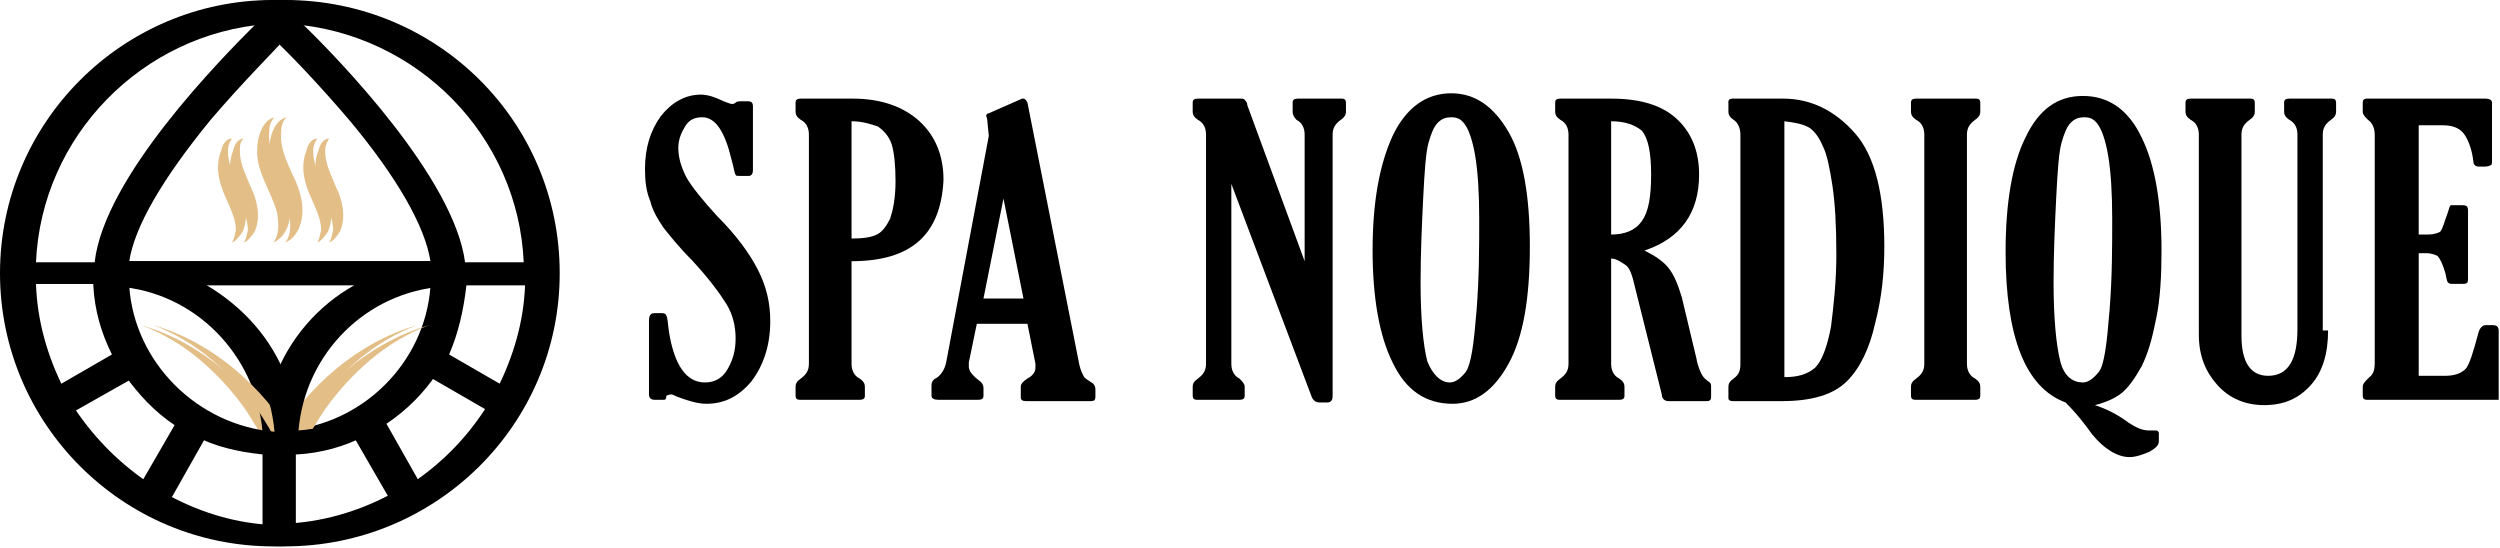 <?xml version="1.0" encoding="utf-8"?>
<!-- Generator: Adobe Illustrator 24.1.0, SVG Export Plug-In . SVG Version: 6.00 Build 0)  -->
<svg version="1.1" id="Layer_1" xmlns="http://www.w3.org/2000/svg" xmlns:xlink="http://www.w3.org/1999/xlink" x="0px" y="0px"
	 width="187.6px" height="41.1px" viewBox="0 0 187.6 41.1" style="enable-background:new 0 0 187.6 41.1;" xml:space="preserve">
<style type="text/css">
	.st0{fill:#E3BE86;}
</style>
<g>
	<g>
		<path d="M49.8,30h-0.7c-0.2,0-0.4-0.1-0.4-0.4v-5.5c0-0.4,0.1-0.6,0.4-0.6h0.6c0.2,0,0.3,0.1,0.3,0.2c0.1,0.1,0.1,0.5,0.2,1.2
			c0.4,2.5,1.3,3.8,2.7,3.8c0.7,0,1.3-0.3,1.7-1s0.6-1.4,0.6-2.3c0-0.9-0.2-1.8-0.7-2.6c-0.5-0.8-1.3-1.9-2.6-3.3
			c-1-1-1.7-1.9-2.1-2.4c-0.4-0.6-0.8-1.2-1-2c-0.3-0.7-0.4-1.5-0.4-2.4c0-1.6,0.4-2.9,1.2-4c0.8-1,1.8-1.6,3-1.6
			c0.5,0,1.1,0.2,1.7,0.5c0.3,0.1,0.5,0.2,0.6,0.2c0.1,0,0.2,0,0.3-0.1c0.1-0.1,0.3-0.1,0.4-0.1h0.5c0.3,0,0.4,0.1,0.4,0.4v4.8
			c0,0.2-0.1,0.4-0.3,0.4h-0.7c-0.2,0-0.3,0-0.3-0.1c-0.1-0.1-0.1-0.4-0.3-1.1c-0.5-2.1-1.2-3.2-2.2-3.2c-0.6,0-1,0.2-1.3,0.7
			c-0.3,0.5-0.5,1-0.5,1.6c0,0.7,0.2,1.4,0.6,2.2c0.4,0.7,1.2,1.7,2.3,2.9c1.5,1.5,2.5,2.9,3.1,4.1c0.6,1.2,0.9,2.4,0.9,3.8
			c0,1.8-0.5,3.3-1.4,4.5c-1,1.2-2.1,1.7-3.4,1.7c-0.6,0-1.3-0.2-2.1-0.5c-0.3-0.1-0.4-0.2-0.5-0.2c-0.1,0-0.2,0-0.4,0.1
			C50,30,49.9,30,49.8,30z"/>
		<path d="M63.9,19.6v7.7c0,0.5,0.2,0.9,0.6,1.1c0.3,0.2,0.4,0.4,0.4,0.6v0.7c0,0.2-0.1,0.3-0.4,0.3h-4.5c-0.2,0-0.3-0.1-0.3-0.3V29
			c0-0.2,0.1-0.4,0.4-0.6c0.4-0.3,0.6-0.6,0.6-1.1V10.1c0-0.5-0.2-0.9-0.6-1.1c-0.3-0.2-0.4-0.4-0.4-0.6V7.7c0-0.2,0.1-0.3,0.4-0.3
			h3.9c2.1,0,3.8,0.6,5,1.7c1.2,1.1,1.8,2.6,1.8,4.4C70.6,17.6,68.4,19.6,63.9,19.6z M63.9,9.1v8.8c0.9,0,1.5-0.1,1.9-0.3
			s0.7-0.6,1-1.2c0.2-0.6,0.4-1.5,0.4-2.8c0-1.2-0.1-2.2-0.3-2.8c-0.2-0.6-0.6-1-1-1.3C65.3,9.3,64.7,9.1,63.9,9.1z"/>
		<path d="M74.2,10.2l-0.1-1c0-0.3-0.1-0.5-0.1-0.5c0-0.1,0.1-0.2,0.2-0.2l2.5-1.1c0,0,0.1,0,0.1,0c0.1,0,0.2,0.1,0.3,0.3l3.9,19.7
			c0.1,0.4,0.2,0.6,0.3,0.8c0.1,0.2,0.3,0.3,0.6,0.5c0.2,0.1,0.3,0.3,0.3,0.5v0.6c0,0.2-0.1,0.3-0.3,0.3h-4.9
			c-0.3,0-0.4-0.1-0.4-0.3V29c0-0.2,0.2-0.4,0.5-0.6c0.4-0.2,0.6-0.5,0.6-0.8c0-0.1,0-0.2,0-0.3l-0.6-3h-3.8l-0.6,2.9
			c0,0.1,0,0.2,0,0.3c0,0.3,0.2,0.6,0.7,1c0.3,0.2,0.4,0.4,0.4,0.6v0.6c0,0.2-0.1,0.3-0.4,0.3h-3c-0.3,0-0.5-0.1-0.5-0.3v-0.8
			c0-0.2,0.1-0.4,0.3-0.5c0.4-0.2,0.7-0.7,0.8-1.2L74.2,10.2z M75.3,14.9l-1.5,7.5h3L75.3,14.9z"/>
		<path d="M97.9,19.6v-9.5c0-0.5-0.2-0.9-0.6-1.1C97.1,8.8,97,8.6,97,8.4V7.7c0-0.2,0.1-0.3,0.4-0.3h3.3c0.2,0,0.3,0.1,0.3,0.3v0.7
			c0,0.2-0.1,0.4-0.4,0.6c-0.4,0.3-0.6,0.6-0.6,1.1v19.6c0,0.3-0.1,0.5-0.4,0.5H99c-0.3,0-0.5-0.2-0.6-0.5l-6-15.9v13.5
			c0,0.5,0.2,0.9,0.6,1.1c0.2,0.2,0.4,0.4,0.4,0.6v0.7c0,0.2-0.1,0.3-0.4,0.3h-3.2c-0.2,0-0.3-0.1-0.3-0.3V29c0-0.2,0.1-0.4,0.4-0.6
			c0.4-0.3,0.6-0.6,0.6-1.1V10.1c0-0.5-0.2-0.9-0.6-1.1c-0.3-0.2-0.4-0.4-0.4-0.6V7.7c0-0.2,0.1-0.3,0.4-0.3h3.1
			c0.2,0,0.4,0,0.4,0.1c0.1,0.1,0.2,0.2,0.2,0.4L97.9,19.6z"/>
		<path d="M109,30.3c-2,0-3.5-1-4.5-3.1c-1-2-1.5-4.9-1.5-8.4c0-3.6,0.5-6.4,1.5-8.6c1-2.1,2.5-3.2,4.4-3.2c1.8,0,3.2,1,4.3,2.9
			c1.1,1.9,1.6,4.8,1.6,8.6c0,3.9-0.5,6.8-1.6,8.8S110.7,30.3,109,30.3z M108.8,28.7c0.4,0,0.8-0.3,1.2-0.8c0.4-0.6,0.6-2.1,0.8-4.6
			c0.2-2.5,0.2-4.8,0.2-6.9c0-1.9-0.1-3.5-0.3-4.7c-0.2-1.2-0.5-2-0.8-2.4c-0.3-0.4-0.6-0.5-1-0.5c-0.4,0-0.7,0.1-1,0.4
			c-0.3,0.3-0.5,0.8-0.7,1.5s-0.3,2.1-0.4,4.1c-0.1,2-0.2,4.2-0.2,6.4c0,2.7,0.2,4.7,0.5,5.9C107.5,28.1,108.1,28.7,108.8,28.7z"/>
		<path d="M120.9,19.4v7.9c0,0.5,0.2,0.9,0.6,1.1c0.3,0.2,0.4,0.4,0.4,0.6v0.7c0,0.2-0.1,0.3-0.4,0.3h-4.5c-0.2,0-0.3-0.1-0.3-0.3
			V29c0-0.2,0.1-0.4,0.4-0.6c0.4-0.3,0.6-0.6,0.6-1.1V10.1c0-0.5-0.2-0.9-0.6-1.1c-0.3-0.2-0.4-0.4-0.4-0.6V7.7
			c0-0.2,0.1-0.3,0.4-0.3h3.8c2.2,0,3.8,0.5,4.9,1.5c1.1,1,1.7,2.4,1.7,4.2c0,2.9-1.4,4.8-4.1,5.7c0.8,0.4,1.4,0.8,1.8,1.3
			c0.4,0.5,0.7,1.2,1,2.2l1.1,4.6c0.1,0.6,0.3,1,0.4,1.2c0.1,0.2,0.3,0.4,0.6,0.6c0.1,0.1,0.1,0.2,0.1,0.3v0.8
			c0,0.2-0.1,0.3-0.3,0.3h-2.9c-0.3,0-0.5-0.2-0.5-0.5l-2-8c-0.2-0.9-0.4-1.5-0.7-1.7S121.3,19.4,120.9,19.4z M120.9,9.1v8.5
			c1,0,1.8-0.3,2.3-1c0.5-0.7,0.7-1.8,0.7-3.5c0-1.6-0.2-2.7-0.7-3.3C122.7,9.4,122,9.1,120.9,9.1z"/>
		<path d="M129.7,8.4V7.6c0-0.1,0.1-0.2,0.3-0.2h3.8c2.1,0,3.9,0.9,5.4,2.6s2.2,4.6,2.2,8.5c0,2-0.2,3.9-0.7,5.8
			c-0.4,1.8-1.1,3.3-2.1,4.3c-1,1-2.6,1.5-4.9,1.5h-3.7c-0.2,0-0.3-0.1-0.3-0.2V29c0-0.2,0.1-0.4,0.4-0.6c0.4-0.3,0.5-0.6,0.5-1.1
			V10.1c0-0.5-0.2-0.9-0.5-1.1C129.8,8.8,129.7,8.6,129.7,8.4z M133.9,9.1v19.2c1,0,1.7-0.2,2.3-0.7c0.5-0.5,0.9-1.5,1.2-3.1
			c0.2-1.6,0.4-3.4,0.4-5.4c0-2.2-0.1-3.9-0.3-5.2c-0.2-1.3-0.4-2.3-0.7-2.9c-0.3-0.7-0.6-1.1-1-1.4C135.3,9.3,134.7,9.2,133.9,9.1z
			"/>
		<path d="M147.6,27.3c0,0.5,0.2,0.9,0.6,1.1c0.3,0.2,0.4,0.4,0.4,0.6v0.7c0,0.2-0.1,0.3-0.4,0.3h-4.5c-0.2,0-0.3-0.1-0.3-0.3V29
			c0-0.2,0.1-0.4,0.4-0.6c0.4-0.3,0.6-0.6,0.6-1.1V10.1c0-0.5-0.2-0.9-0.6-1.1c-0.3-0.2-0.4-0.4-0.4-0.6V7.7c0-0.2,0.1-0.3,0.4-0.3
			h4.5c0.2,0,0.3,0.1,0.3,0.3v0.7c0,0.2-0.1,0.4-0.4,0.6c-0.4,0.3-0.6,0.6-0.6,1.1V27.3z"/>
		<path d="M155,30.2c-3-1.1-4.5-4.9-4.5-11.3c0-3.7,0.5-6.6,1.5-8.6c1-2.1,2.4-3.1,4.3-3.1c1.9,0,3.4,1,4.4,3.1c1,2,1.5,4.9,1.5,8.5
			c0,1.9-0.1,3.7-0.4,5.1c-0.3,1.5-0.6,2.6-1.1,3.6c-0.5,0.9-1,1.6-1.5,2s-1.2,0.7-2,0.9c0.9,0.3,1.7,0.7,2.5,1.3
			c0.6,0.4,1.1,0.6,1.5,0.6c0.1,0,0.2,0,0.4,0c0.1,0,0.2,0,0.2,0c0.1,0,0.2,0.1,0.2,0.2v0.6c0,0.3-0.2,0.5-0.7,0.8
			c-0.5,0.2-1,0.4-1.5,0.4c-0.9,0-1.9-0.6-2.8-1.7C156,31.2,155.3,30.5,155,30.2z M156.3,28.7c0.4,0,0.8-0.3,1.2-0.8
			s0.6-2.1,0.8-4.6c0.2-2.5,0.2-4.8,0.2-6.9c0-1.9-0.1-3.5-0.3-4.7c-0.2-1.2-0.5-2-0.8-2.4c-0.3-0.4-0.6-0.5-1-0.5
			c-0.4,0-0.7,0.1-1,0.4c-0.3,0.3-0.5,0.8-0.7,1.5c-0.2,0.7-0.3,2.1-0.4,4.1c-0.1,2-0.2,4.2-0.2,6.4c0,2.7,0.2,4.7,0.5,5.9
			S155.6,28.7,156.3,28.7z"/>
		<path d="M174.7,24.8c0,1.7-0.4,3.1-1.3,4.1c-0.9,1-2,1.5-3.5,1.5c-1.4,0-2.6-0.5-3.5-1.5s-1.4-2.2-1.4-3.8v-15
			c0-0.5-0.2-0.9-0.6-1.1c-0.3-0.2-0.4-0.4-0.4-0.6V7.7c0-0.2,0.1-0.3,0.4-0.3h4.5c0.2,0,0.3,0.1,0.3,0.3v0.7c0,0.2-0.1,0.4-0.4,0.6
			c-0.4,0.3-0.6,0.6-0.6,1.1v15.1c0,2,0.7,3,2,3c1.5,0,2.2-1.2,2.2-3.5V10.1c0-0.5-0.2-0.9-0.6-1.1c-0.3-0.2-0.4-0.4-0.4-0.6V7.7
			c0-0.2,0.1-0.3,0.4-0.3h3.2c0.2,0,0.3,0.1,0.3,0.3v0.7c0,0.2-0.1,0.4-0.4,0.6c-0.4,0.3-0.6,0.6-0.6,1.1V24.8z"/>
		<path d="M187.6,30h-10c-0.2,0-0.3-0.1-0.3-0.3V29c0-0.2,0.2-0.4,0.5-0.7c0.3-0.2,0.4-0.6,0.4-1V10.1c0-0.5-0.2-0.9-0.5-1.1
			c-0.2-0.2-0.4-0.4-0.4-0.6V7.7c0-0.2,0.1-0.3,0.3-0.3h7.5c0.1,0,0.4,0,0.8,0c0.3,0,0.6,0,0.6,0c0.3,0,0.5,0.1,0.5,0.3v4.3
			c0,0.2,0,0.4-0.1,0.4c0,0-0.2,0.1-0.4,0.1H186c-0.2,0-0.4-0.1-0.4-0.4c-0.1-0.8-0.3-1.4-0.6-1.9c-0.3-0.5-0.8-0.8-1.7-0.8h-1.8
			v8.2h0.7c0.4,0,0.7-0.1,0.9-0.2c0.2-0.2,0.3-0.7,0.6-1.5c0.1-0.3,0.1-0.4,0.2-0.5c0,0,0.1,0,0.3,0h0.6c0.3,0,0.4,0.1,0.4,0.4V21
			c0,0.2-0.1,0.3-0.3,0.3H184c-0.1,0-0.2,0-0.3-0.1s-0.1-0.3-0.2-0.7c-0.2-0.7-0.4-1.1-0.6-1.3c-0.2-0.1-0.5-0.2-0.8-0.2h-0.6v9.2h2
			c0.7,0,1.2-0.2,1.5-0.5s0.6-1.3,1-2.8c0.1-0.3,0.3-0.5,0.5-0.5h0.6c0.2,0,0.4,0.1,0.4,0.4V30z"/>
	</g>
</g>
<g>
	<g>
		<g>
			<path class="st0" d="M20.7,33c2.4-4,6.1-7.3,10.6-8.6c-1.6,0.6-3.1,1.5-4.4,2.6c-1.3,1.1-2.4,2.3-3.4,3.7
				c-0.6,0.9-1.2,1.9-1.7,2.9C21.8,33.6,20.7,33,20.7,33L20.7,33z"/>
			<path class="st0" d="M21.2,33c-2.4-4-6.1-7.3-10.6-8.6c1.6,0.6,3.1,1.5,4.4,2.6c1.3,1.1,2.4,2.3,3.4,3.7c0.6,0.9,1.2,1.9,1.7,2.9
				C20.2,33.6,21.2,33,21.2,33L21.2,33z"/>
		</g>
	</g>
	<g>
		<path d="M20.5,0C9.2,0,0,9.2,0,20.5s9.2,20.5,20.5,20.5s20.5-9.2,20.5-20.5S31.9,0,20.5,0z M7,21.4c0.1,1.9,0.6,3.6,1.4,5.2
			l-4.5,2.6c-1.2-2.4-2-5-2.1-7.9H7z M20.5,2.9c1.1,1,3.4,3.4,5.7,6.1c3.6,4.3,5.7,8,6.1,10.6H8.8c0.4-2.6,2.5-6.2,6.1-10.6
			C17.2,6.3,19.5,4,20.5,2.9z M26.6,21.4c-2.7,1.5-4.9,4-6,7c-1.1-3-3.3-5.4-6-7H26.6z M8.8,21.5c5.8,0.4,10.4,5.1,10.9,10.9
			C13.9,31.9,9.2,27.2,8.8,21.5z M19.7,34.1v5.3c-2.8-0.1-5.4-0.9-7.7-2.1l2.6-4.6C16.1,33.5,17.8,33.9,19.7,34.1z M21.4,34.1
			c1.8-0.1,3.6-0.6,5.1-1.4l2.6,4.5c-2.3,1.2-5,2-7.8,2.1V34.1z M21.4,32.3c0.5-5.8,5.1-10.4,10.9-10.8
			C31.9,27.2,27.2,31.9,21.4,32.3z M34.1,21.4h5.3c-0.1,2.8-0.9,5.4-2.1,7.8l-4.5-2.6C33.5,25,33.9,23.2,34.1,21.4z M39.3,19.7H34
			c-0.8-6.3-9.5-15.3-12.2-17.9C31.3,2.5,38.9,10.2,39.3,19.7z M19.2,1.8C16.6,4.4,7.8,13.3,7.1,19.7H1.8C2.2,10.2,9.8,2.5,19.2,1.8
			z M4.8,30.8l4.6-2.6c1,1.4,2.2,2.7,3.7,3.7l-2.6,4.5C8.2,34.9,6.3,33,4.8,30.8z M30.7,36.4l-2.6-4.5c1.5-1,2.8-2.3,3.8-3.8
			l4.5,2.6C34.9,33,33,34.9,30.7,36.4z"/>
		<g>
			<path class="st0" d="M17.4,10.4c-0.2,0.3-0.3,0.6-0.3,0.9c0,1,0.4,1.7,0.8,2.7c0.5,1,0.8,2.3,0.3,3.4c-0.2,0.3-0.5,0.7-0.8,0.8
				c0.2-0.3,0.2-0.6,0.3-0.9c0-1.3-0.9-2.4-1.2-3.7c-0.2-0.7-0.2-1.6,0.1-2.3C16.7,10.8,17,10.4,17.4,10.4L17.4,10.4z"/>
			<path class="st0" d="M20.6,8.8c-0.3,0.3-0.4,0.7-0.4,1.1c-0.1,1.2,0.4,2.2,0.9,3.3c0.6,1.2,1,2.7,0.4,4c-0.2,0.4-0.5,0.8-1,1
				c0.5-0.6,0.4-1.5,0.3-2.2c-0.4-1.6-1.6-3.1-1.5-4.8C19.3,10.3,19.7,9,20.6,8.8L20.6,8.8z"/>
			<path class="st0" d="M23.8,10.4c-0.2,0.3-0.3,0.6-0.3,0.9c0,1,0.4,1.7,0.8,2.7c0.5,1,0.8,2.3,0.3,3.4c-0.2,0.3-0.5,0.7-0.8,0.8
				c0.2-0.3,0.2-0.6,0.3-0.9c0-1.3-0.9-2.4-1.2-3.7c-0.2-0.7-0.2-1.6,0.1-2.3C23.1,10.8,23.4,10.4,23.8,10.4L23.8,10.4z"/>
		</g>
	</g>
</g>
<g>
	<g>
		<g>
			<path class="st0" d="M21.6,33c2.4-4,6.1-7.3,10.6-8.6c-1.6,0.6-3.1,1.5-4.4,2.6c-1.3,1.1-2.4,2.3-3.4,3.7
				c-0.6,0.9-1.2,1.9-1.7,2.9C22.7,33.6,21.6,33,21.6,33L21.6,33z"/>
			<path class="st0" d="M22.1,33c-2.4-4-6.1-7.3-10.6-8.6c1.6,0.6,3.1,1.5,4.4,2.6c1.3,1.1,2.4,2.3,3.4,3.7c0.6,0.9,1.2,1.9,1.7,2.9
				C21.1,33.6,22.1,33,22.1,33L22.1,33z"/>
		</g>
	</g>
	<g>
		<path d="M21.4,0C10.1,0,0.9,9.2,0.9,20.5s9.2,20.5,20.5,20.5S42,31.9,42,20.5S32.8,0,21.4,0z M7.9,21.4c0.1,1.9,0.6,3.6,1.4,5.2
			l-4.5,2.6c-1.2-2.4-2-5-2.1-7.9H7.9z M21.4,2.9c1.1,1,3.4,3.4,5.7,6.1c3.6,4.3,5.7,8,6.1,10.6H9.7c0.4-2.6,2.5-6.2,6.1-10.6
			C18.1,6.3,20.4,4,21.4,2.9z M27.5,21.4c-2.7,1.5-4.9,4-6,7c-1.1-3-3.3-5.4-6-7H27.5z M9.7,21.5c5.8,0.4,10.4,5.1,10.9,10.9
			C14.8,31.9,10.1,27.2,9.7,21.5z M20.6,34.1v5.3c-2.8-0.1-5.4-0.9-7.7-2.1l2.6-4.6C17,33.5,18.8,33.9,20.6,34.1z M22.3,34.1
			c1.8-0.1,3.6-0.6,5.1-1.4l2.6,4.5c-2.3,1.2-5,2-7.8,2.1V34.1z M22.4,32.3c0.5-5.8,5.1-10.4,10.9-10.8
			C32.8,27.2,28.1,31.9,22.4,32.3z M35,21.4h5.3c-0.1,2.8-0.9,5.4-2.1,7.8l-4.5-2.6C34.4,25,34.8,23.2,35,21.4z M40.2,19.7h-5.3
			c-0.8-6.3-9.5-15.3-12.2-17.9C32.2,2.5,39.8,10.2,40.2,19.7z M20.1,1.8C17.5,4.4,8.7,13.3,8,19.7H2.7C3.1,10.2,10.7,2.5,20.1,1.8z
			 M5.7,30.8l4.6-2.6c1,1.4,2.2,2.7,3.7,3.7l-2.6,4.5C9.1,34.9,7.2,33,5.7,30.8z M31.6,36.4L29,31.8c1.5-1,2.8-2.3,3.8-3.8l4.5,2.6
			C35.8,33,33.9,34.9,31.6,36.4z"/>
		<g>
			<path class="st0" d="M18.3,10.4C18,10.6,18,11,18,11.3c0,1,0.4,1.7,0.8,2.7c0.5,1,0.8,2.3,0.3,3.4c-0.2,0.3-0.5,0.7-0.8,0.8
				c0.2-0.3,0.2-0.6,0.3-0.9c0-1.3-0.9-2.4-1.2-3.7c-0.2-0.7-0.2-1.6,0.1-2.3C17.6,10.8,17.9,10.4,18.3,10.4L18.3,10.4z"/>
			<path class="st0" d="M21.5,8.8c-0.3,0.3-0.4,0.7-0.4,1.1c-0.1,1.2,0.4,2.2,0.9,3.3c0.6,1.2,1,2.7,0.4,4c-0.2,0.4-0.5,0.8-1,1
				c0.5-0.6,0.4-1.5,0.3-2.2c-0.4-1.6-1.6-3.1-1.5-4.8C20.2,10.3,20.6,9,21.5,8.8L21.5,8.8z"/>
			<path class="st0" d="M24.7,10.4c-0.2,0.3-0.3,0.6-0.3,0.9c0,1,0.4,1.7,0.8,2.7c0.5,1,0.8,2.3,0.3,3.4c-0.2,0.3-0.5,0.7-0.8,0.8
				c0.2-0.3,0.2-0.6,0.3-0.9c0-1.3-0.9-2.4-1.2-3.7c-0.2-0.7-0.2-1.6,0.1-2.3C24,10.8,24.3,10.4,24.7,10.4L24.7,10.4z"/>
		</g>
	</g>
</g>
</svg>

